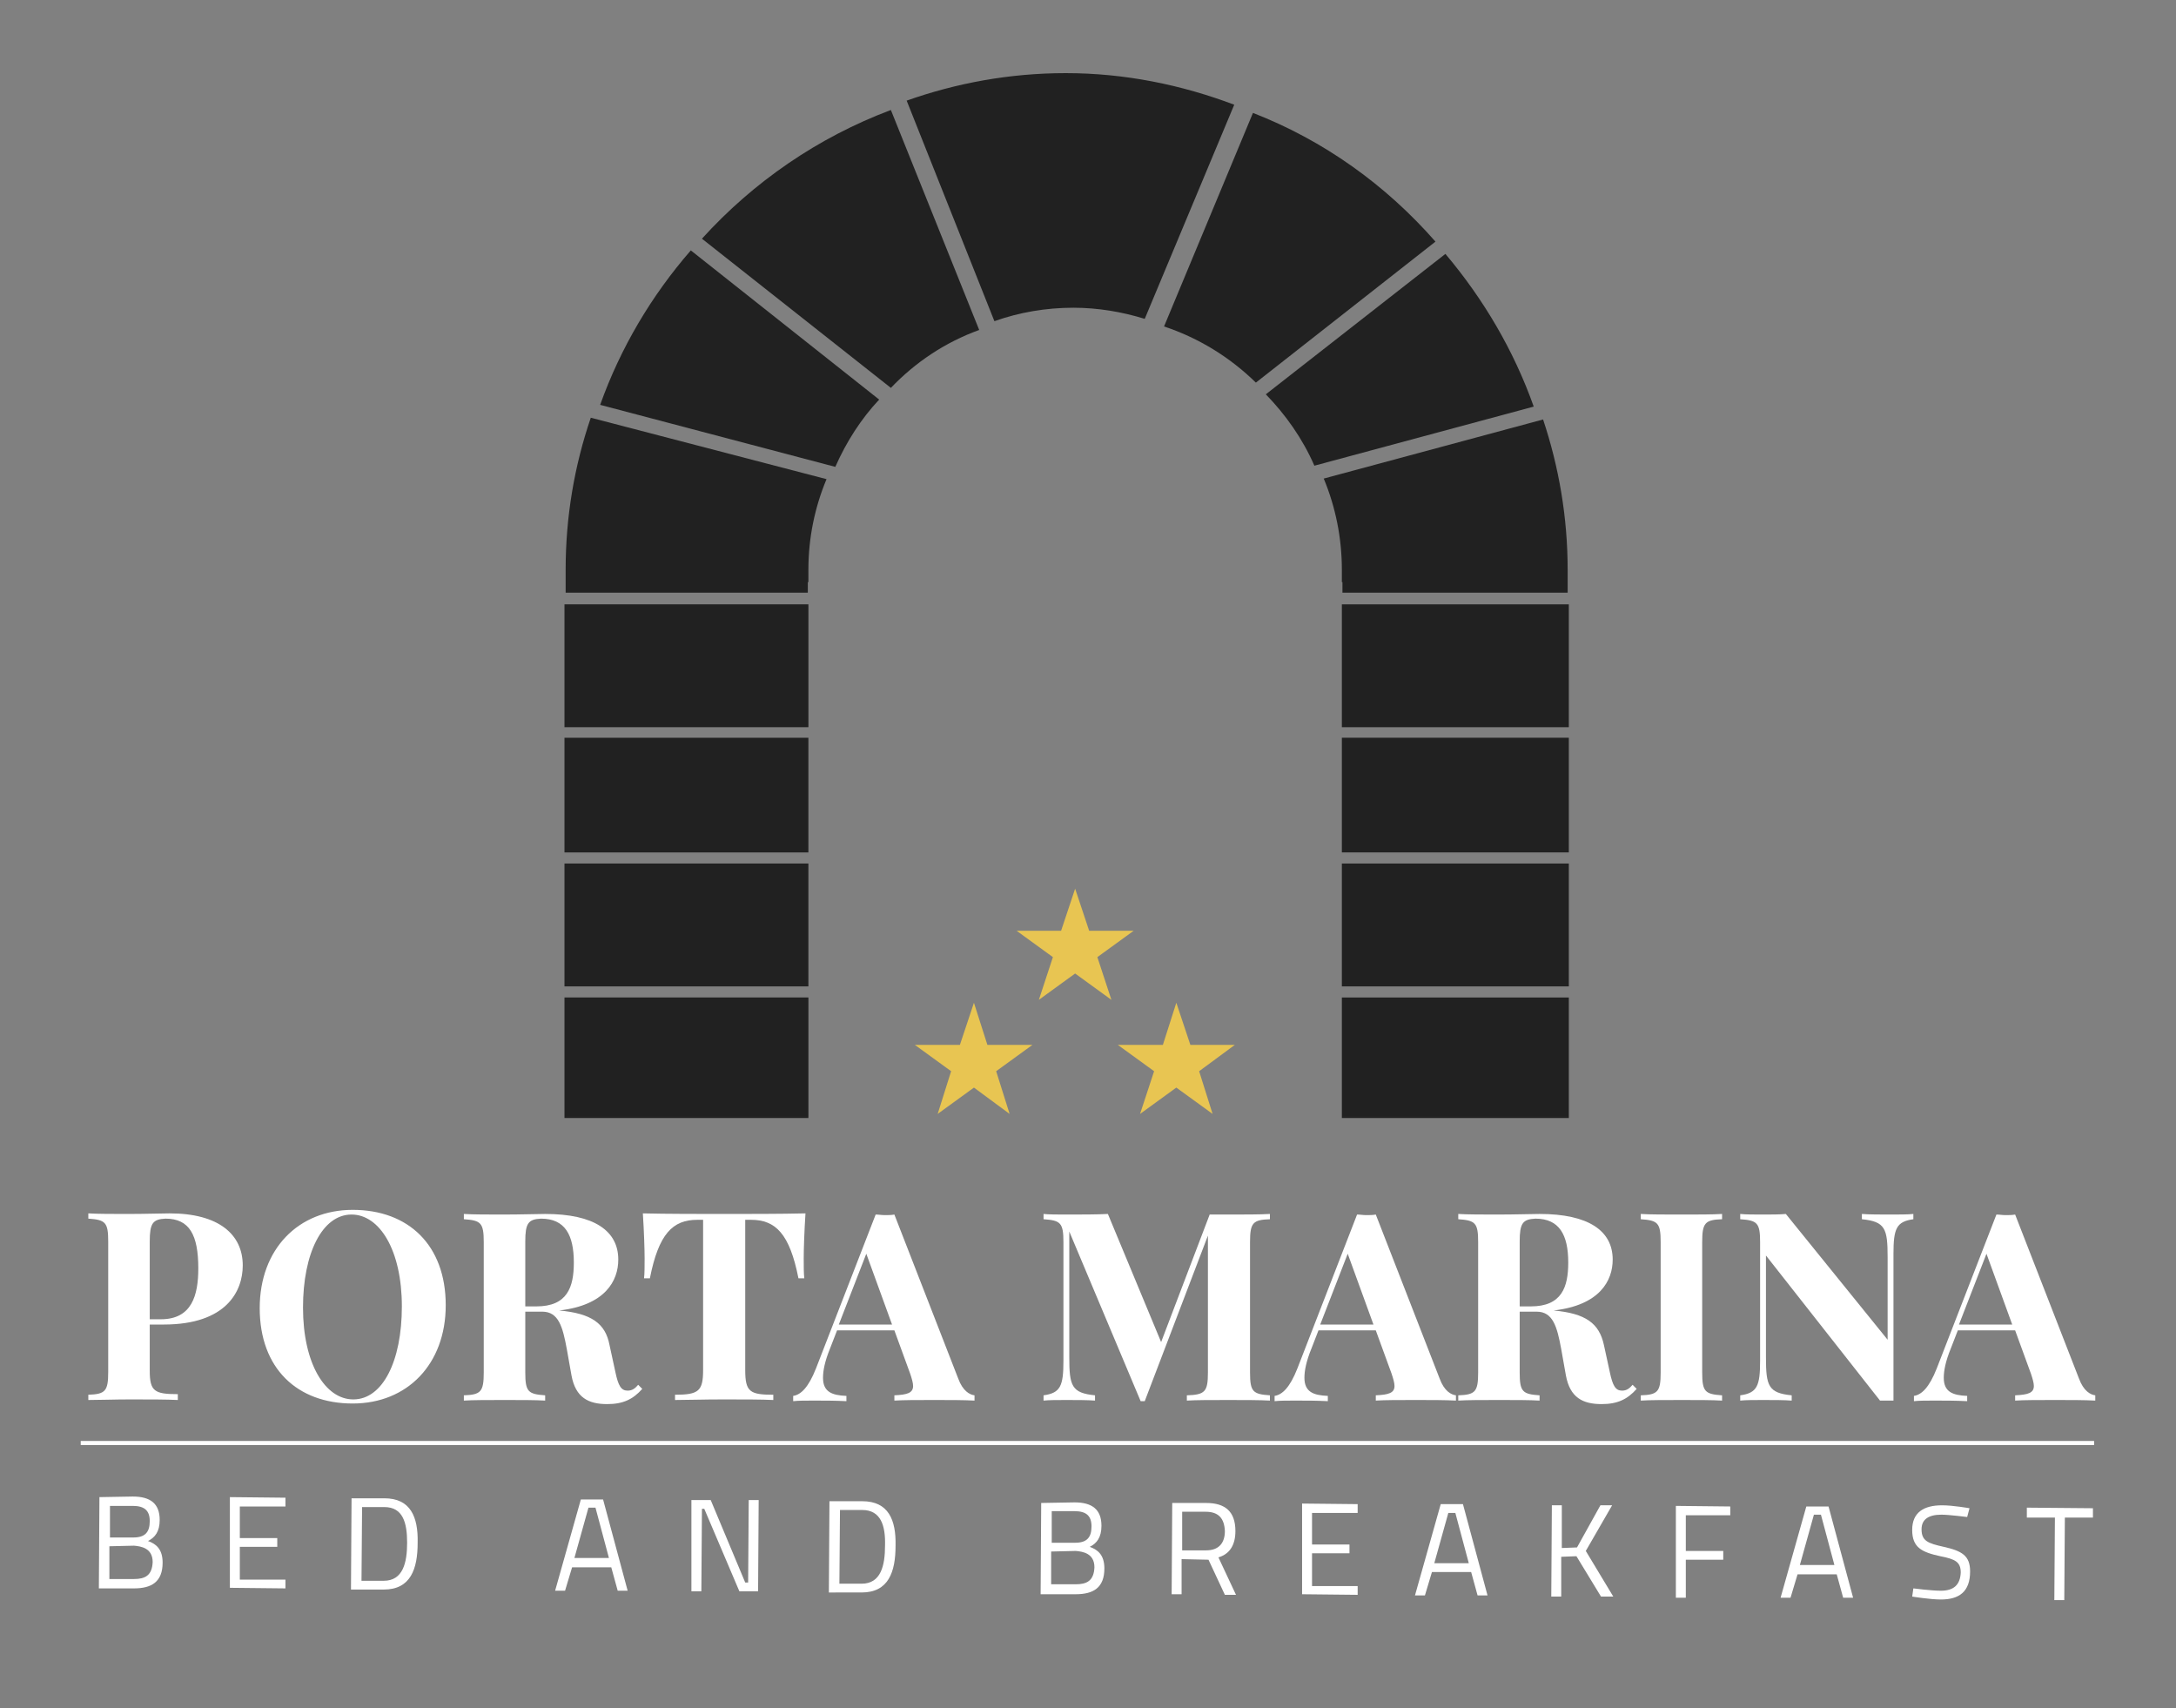 <?xml version="1.0" encoding="utf-8"?>
<!-- Generator: Adobe Illustrator 21.0.0, SVG Export Plug-In . SVG Version: 6.00 Build 0)  -->
<svg version="1.1" id="Livello_1" xmlns="http://www.w3.org/2000/svg" xmlns:xlink="http://www.w3.org/1999/xlink" x="0px" y="0px"
	 viewBox="0 0 372 292" style="enable-background:new 0 0 372 292;" xml:space="preserve">
<rect x="0" y="0" width="372" height="292" fill="#808080" stroke="none"/>
<style type="text/css">
	.st0{fill:#212121;}
	.st1{fill:#FFFFFF;}
	.st2{fill:none;}
	.st3{fill:#E8C552;}
</style>
<g>
	<g>
		<polygon class="st0" points="229.5,109.7 229.5,124.2 268,124.2 268,103.5 229.5,103.5 		"/>
		<path class="st0" d="M268.2,124.3h-38.8v-21h38.8V124.3z M229.6,124h38.3v-20.4h-38.3L229.6,124L229.6,124z"/>
	</g>
	<g>
		<rect x="96.6" y="126.3" class="st0" width="41.4" height="19.3"/>
		<path class="st0" d="M138.2,145.7H96.5v-19.6h41.7V145.7z M96.8,145.5h41.1v-19H96.8V145.5z"/>
	</g>
	<g>
		<polygon class="st0" points="96.6,124.2 138.1,124.2 138.1,109.7 138.1,103.5 96.6,103.5 		"/>
		<path class="st0" d="M138.2,124.3H96.5v-21h41.7V124.3z M96.8,124h41.1v-20.4H96.8V124z"/>
	</g>
	<g>
		<path class="st0" d="M102.6,69.2l40.2,10.6c1.9-4.3,4.4-8.2,7.5-11.5l-32.2-25.5C111.4,50.5,106.1,59.4,102.6,69.2z"/>
	</g>
	<g>
		<path class="st0" d="M101,71.4c-2.8,8.2-4.3,16.9-4.3,26c0,0.2,0,0.5,0,0.7l0,0v3.2h41.4v-1.8h0.1c0-0.5,0-1,0-1.4
			c0-0.2,0-0.5,0-0.7c0-5.5,1.1-10.7,3.1-15.5L101,71.4z"/>
	</g>
	<g>
		<path class="st0" d="M247.1,43.4l-30.7,24c3.4,3.5,6.3,7.6,8.3,12.2l37.5-10.1C258.8,59.9,253.6,51.1,247.1,43.4z"/>
	</g>
	<g>
		<path class="st0" d="M268,97.4c0-9-1.5-17.6-4.2-25.7l-37.5,10.1c2,4.8,3.1,10.1,3.1,15.6c0,0.2,0,0.5,0,0.7c0,0.5,0,1,0,1.4h0.1
			v1.8H268v-3.2l0,0C268,97.9,268,97.6,268,97.4z"/>
	</g>
	<g>
		<path class="st0" d="M120,40.8l32.3,25.5c4.2-4.4,9.3-7.8,15.1-9.9l-15.1-37.6C139.8,23.5,128.8,31.1,120,40.8z"/>
	</g>
	<g>
		<polygon class="st0" points="229.5,173.3 229.5,190.9 229.5,190.9 268,190.9 268,170.6 229.5,170.6 		"/>
		<path class="st0" d="M268.2,191.1h-38.8v-20.6h38.8V191.1z M229.6,190.8h38.3v-20.1h-38.3L229.6,190.8L229.6,190.8z"/>
	</g>
	<g>
		<path class="st0" d="M182.2,12.5c-9.6,0-18.7,1.7-27.2,4.7l15,37.7c4.2-1.5,8.8-2.3,13.5-2.3c4.2,0,8.3,0.7,12.2,1.9L211,17.9
			C202,14.5,192.3,12.5,182.2,12.5z"/>
	</g>
	<g>
		<polygon class="st0" points="96.6,190.9 138.1,190.9 138.1,190.9 138.1,175 138.1,171.9 138.1,170.6 96.6,170.6 		"/>
		<path class="st0" d="M138.2,191.1H96.5v-20.6h41.7V191.1z M96.8,190.8h41.1v-20.1H96.8V190.8z"/>
	</g>
	<g>
		<rect x="229.5" y="126.3" class="st0" width="38.6" height="19.3"/>
		<path class="st0" d="M268.2,145.7h-38.8v-19.6h38.8V145.7z M229.6,145.5h38.3v-19h-38.3L229.6,145.5L229.6,145.5z"/>
	</g>
	<g>
		<rect x="229.5" y="147.7" class="st0" width="38.6" height="20.7"/>
		<path class="st0" d="M268.2,168.6h-38.8v-21h38.8V168.6z M229.6,168.3h38.3v-20.4h-38.3L229.6,168.3L229.6,168.3z"/>
	</g>
	<g>
		<path class="st0" d="M214.2,19.3L199,55.8c6,2,11.3,5.3,15.7,9.6l30.7-24.1C236.9,31.6,226.3,24,214.2,19.3z"/>
	</g>
	<g>
		<rect x="96.6" y="147.7" class="st0" width="41.4" height="20.7"/>
		<path class="st0" d="M138.2,168.6H96.5v-21h41.7V168.6z M96.8,168.3h41.1v-20.4H96.8V168.3z"/>
	</g>
	<g>
		<path class="st1" d="M25.6,234.3c0,3.5,0.8,4,4.8,4v1c-1.8-0.1-5-0.1-8.2-0.1c-2.6,0-5.2,0.1-7.1,0.1v-0.9
			c2.9-0.1,3.4-0.6,3.4-3.9v-22.3c0-3.3-0.5-3.7-3.4-3.9v-0.9c1.5,0.1,4.3,0.1,6.8,0.1c2.9,0,5.9-0.1,7.1-0.1
			c8.4,0,12.5,3.6,12.5,8.9c0,4.4-2.8,10.1-13.5,10.1h-2.4V234.3z M25.6,212.2v13.3h1.9c5.3,0,6.4-4.1,6.4-8.7
			c0-5.7-1.5-8.5-5.6-8.5C26.1,208.4,25.6,209.1,25.6,212.2z"/>
		<path class="st1" d="M76.2,223.1c0,10.1-6.6,16.8-15.9,16.8c-9.5,0-15.9-6-15.9-16.3c0-10.1,6.6-16.8,15.9-16.8
			C69.8,206.8,76.2,212.8,76.2,223.1z M51.8,223.5c0,9.6,3.8,15.7,8.6,15.7c5,0,8.3-6.5,8.3-15.9c0-9.6-3.8-15.7-8.6-15.7
			C55.1,207.6,51.8,214.2,51.8,223.5z"/>
		<path class="st1" d="M109.8,237.4c-1.6,1.8-3.3,2.6-6,2.6c-3.2,0-5.4-1.1-6.1-4.9l-0.8-4.5c-0.7-3.8-1.4-6.4-4.2-6.4h-2.9v10.4
			c0,3.3,0.5,3.7,3.4,3.9v0.9c-1.6-0.1-4.3-0.1-6.8-0.1c-2.9,0-5.6,0-7.1,0.1v-0.9c2.9-0.1,3.4-0.6,3.4-3.9v-22.3
			c0-3.3-0.5-3.7-3.4-3.9v-0.9c1.5,0.1,4.3,0.1,6.8,0.1c2.9,0,5.9-0.1,7.1-0.1c8.4,0,12.5,2.9,12.5,7.8c0,3.6-2.2,7.8-10.1,8.7l0,0
			c5.5,0.5,7.9,2.2,8.6,5.9l1,4.6c0.5,2.4,1,3.2,2.1,3.2c0.8,0,1.3-0.4,1.8-1L109.8,237.4z M89.8,212.2v11.1h1.9
			c5.3,0,6.4-3.3,6.4-7.5c0-4.7-1.5-7.5-5.6-7.5C90.3,208.4,89.8,209.1,89.8,212.2z"/>
		<path class="st1" d="M137.4,215.1c0,1.3,0,2.6,0.1,3.4h-1c-1.5-7.6-3.9-10-8.1-10h-1v25.7c0,3.7,0.8,4.2,4.8,4.2v0.9
			c-1.9-0.1-5.3-0.1-8.6-0.1s-6.4,0.1-8.2,0.1v-0.9c4,0,4.8-0.6,4.8-4.2v-25.7h-1c-4.2,0-6.6,2.4-8.1,10h-1c0.1-0.8,0.1-2.1,0.1-3.4
			c0-1.5-0.1-4.6-0.3-7.7c4.1,0.1,9.9,0.1,13.9,0.1s9.8,0,13.9-0.1C137.5,210.5,137.4,213.6,137.4,215.1z"/>
		<path class="st1" d="M163.8,235.6c0.8,2.2,2,2.8,2.8,2.9v0.9c-1.8-0.1-4.4-0.1-6.8-0.1c-2.8,0-5.4,0-6.9,0.1v-0.9
			c2.2-0.1,3.2-0.4,3.2-1.6c0-0.5-0.2-1.2-0.5-2.1l-2.7-7.4h-9.8l-1.2,3.1c-0.9,2.2-1.2,3.8-1.2,5c0,2.4,1.5,3,4,3.1v0.9
			c-2-0.1-3.7-0.1-5.6-0.1c-1.3,0-2.6,0-3.5,0.1v-0.9c1.3-0.2,2.6-1.4,3.9-4.7l10.2-26.3c0.5,0,1,0.1,1.6,0.1c0.5,0,1.1,0,1.6-0.1
			L163.8,235.6z M148.1,214.3l-4.7,12.1h9.1L148.1,214.3z"/>
		<path class="st1" d="M217.1,208.4c-2.9,0.1-3.4,0.6-3.4,3.9v22.3c0,3.3,0.5,3.7,3.4,3.9v0.9c-1.7-0.1-4.5-0.1-7.1-0.1
			c-2.9,0-5.6,0-7.1,0.1v-0.9c3.1-0.1,3.6-0.6,3.6-3.9v-23.4l-10.8,28.3H195l-12.2-29V232c0,4.9,0.4,6.1,4.4,6.5v0.9
			c-1.2-0.1-3.3-0.1-4.9-0.1c-1.4,0-3,0-3.9,0.1v-0.9c2.9-0.4,3.4-1.6,3.4-5.9v-20.3c0-3.3-0.5-3.7-3.4-3.9v-0.9
			c0.9,0.1,2.5,0.1,3.9,0.1c2.6,0,5.2,0,7.1-0.1l9.1,21.9l8.3-21.8h3.2c2.6,0,5.4,0,7.1-0.1L217.1,208.4L217.1,208.4z"/>
		<path class="st1" d="M246.1,235.6c0.8,2.2,2,2.8,2.8,2.9v0.9c-1.8-0.1-4.4-0.1-6.8-0.1c-2.8,0-5.4,0-6.9,0.1v-0.9
			c2.2-0.1,3.2-0.4,3.2-1.6c0-0.5-0.2-1.2-0.5-2.1l-2.7-7.4h-9.8l-1.2,3.1c-0.9,2.2-1.2,3.8-1.2,5c0,2.4,1.5,3,4,3.1v0.9
			c-2-0.1-3.7-0.1-5.6-0.1c-1.3,0-2.6,0-3.5,0.1v-0.9c1.3-0.2,2.6-1.4,3.9-4.7l10.2-26.3c0.5,0,1,0.1,1.6,0.1c0.5,0,1.1,0,1.6-0.1
			L246.1,235.6z M230.4,214.3l-4.7,12.1h9.1L230.4,214.3z"/>
		<path class="st1" d="M279.8,237.4c-1.6,1.8-3.3,2.6-6,2.6c-3.2,0-5.4-1.1-6.1-4.9l-0.8-4.5c-0.7-3.8-1.4-6.4-4.2-6.4h-2.9v10.4
			c0,3.3,0.5,3.7,3.4,3.9v0.9c-1.6-0.1-4.3-0.1-6.8-0.1c-2.9,0-5.6,0-7.1,0.1v-0.9c2.9-0.1,3.4-0.6,3.4-3.9v-22.3
			c0-3.3-0.5-3.7-3.4-3.9v-0.9c1.5,0.1,4.3,0.1,6.8,0.1c2.9,0,5.9-0.1,7.1-0.1c8.4,0,12.5,2.9,12.5,7.8c0,3.6-2.2,7.8-10.1,8.7l0,0
			c5.5,0.5,7.8,2.2,8.6,5.9l1,4.6c0.5,2.4,1,3.2,2.1,3.2c0.8,0,1.3-0.4,1.8-1L279.8,237.4z M259.8,212.2v11.1h1.9
			c5.3,0,6.4-3.3,6.4-7.5c0-4.7-1.5-7.5-5.6-7.5C260.3,208.4,259.8,209.1,259.8,212.2z"/>
		<path class="st1" d="M294.4,208.4c-2.9,0.1-3.4,0.6-3.4,3.9v22.3c0,3.3,0.5,3.7,3.4,3.9v0.9c-1.6-0.1-4.3-0.1-6.8-0.1
			c-2.9,0-5.6,0-7.1,0.1v-0.9c2.9-0.1,3.4-0.6,3.4-3.9v-22.3c0-3.3-0.5-3.7-3.4-3.9v-0.9c1.5,0.1,4.2,0.1,7.1,0.1
			c2.5,0,5.2,0,6.8-0.1V208.4z"/>
		<path class="st1" d="M327.1,208.4c-2.9,0.4-3.4,1.6-3.4,5.9v25.1c-0.3,0-0.7,0-1.1,0s-0.8,0-1.2,0l-19.5-24.8V232
			c0,4.9,0.4,6.1,4.4,6.5v0.9c-1.2-0.1-3.3-0.1-4.9-0.1c-1.4,0-3,0-3.9,0.1v-0.9c2.9-0.4,3.4-1.6,3.4-5.9v-20.3
			c0-3.3-0.5-3.7-3.4-3.9v-0.9c0.9,0.1,2.5,0.1,3.9,0.1s2.8,0,3.9-0.1l17.4,21.5v-14.1c0-4.9-0.4-6.1-4.4-6.5v-0.9
			c1.2,0.1,3.3,0.1,4.9,0.1c1.4,0,3,0,3.9-0.1L327.1,208.4L327.1,208.4z"/>
		<path class="st1" d="M355.4,235.6c0.8,2.2,2,2.8,2.8,2.9v0.9c-1.8-0.1-4.4-0.1-6.8-0.1c-2.8,0-5.4,0-6.9,0.1v-0.9
			c2.2-0.1,3.2-0.4,3.2-1.6c0-0.5-0.2-1.2-0.5-2.1l-2.7-7.4h-9.8l-1.2,3.1c-0.9,2.2-1.2,3.8-1.2,5c0,2.4,1.5,3,4,3.1v0.9
			c-2-0.1-3.7-0.1-5.6-0.1c-1.3,0-2.6,0-3.5,0.1v-0.9c1.3-0.2,2.6-1.4,3.9-4.7l10.2-26.3c0.5,0,1,0.1,1.6,0.1c0.5,0,1.1,0,1.6-0.1
			L355.4,235.6z M339.6,214.3l-4.7,12.1h9.1L339.6,214.3z"/>
	</g>
	<g>
		<path class="st1" d="M22.7,255.8c3,0,4.6,1.2,4.6,4c0,2-0.8,3-2,3.6c1.4,0.5,2.5,1.4,2.5,3.7c0,3.3-1.9,4.4-4.9,4.4h-6l0.1-15.6
			L22.7,255.8z M18.7,264.3v5.6h4.2c1.9,0,3.1-0.6,3.2-2.9c0-2.4-2-2.7-3.2-2.8L18.7,264.3z M18.8,257.4v5.4h4c2,0,2.8-0.9,2.8-2.8
			c0-1.8-0.9-2.6-2.9-2.6H18.8z"/>
		<path class="st1" d="M39.3,255.9l9.5,0.1v1.5H41v5.4h6.4v1.5H41v5.6h7.8v1.5l-9.5-0.1V255.9z"/>
		<path class="st1" d="M60,271.7l0.1-15.6h5.6c4.5,0,5.8,3.2,5.7,7.6c0,4.5-1.2,8-5.8,8H60z M65.7,257.6h-3.8l-0.1,12.6h3.8
			c3.3,0,4-3.1,4-6.5S68.9,257.6,65.7,257.6z"/>
		<path class="st1" d="M99.3,256.3h3.8l4.2,15.6h-1.7l-1.1-4h-6.7l-1.2,4h-1.7L99.3,256.3z M98.2,266.3h5.9l-2.3-8.6h-1.2
			L98.2,266.3z"/>
		<path class="st1" d="M118.2,256.4h3.3l5.9,14.1h0.5l0.1-14.1h1.7l-0.1,15.6h-3.2l-6-14.1H120l-0.1,14.1h-1.7V256.4z"/>
		<path class="st1" d="M141.7,272.2l0.1-15.6h5.6c4.5,0,5.8,3.2,5.7,7.6c0,4.5-1.2,8-5.8,8H141.7z M147.4,258.1h-3.8l-0.1,12.6h3.8
			c3.3,0,4-3.1,4-6.5C151.4,260.8,150.6,258.1,147.4,258.1z"/>
		<path class="st1" d="M183.7,256.8c3,0,4.6,1.2,4.6,4c0,2-0.8,3-2,3.6c1.4,0.5,2.5,1.4,2.5,3.7c0,3.3-1.9,4.4-4.9,4.4h-6l0.1-15.6
			L183.7,256.8z M179.7,265.2v5.6h4.2c1.9,0,3.1-0.6,3.2-2.9c0-2.4-2-2.7-3.2-2.8L179.7,265.2z M179.8,258.3v5.4h4
			c2,0,2.8-0.9,2.8-2.8c0-1.8-0.9-2.6-2.9-2.6H179.8z"/>
		<path class="st1" d="M202,266.5v6h-1.7l0.1-15.6h5.8c3.3,0,5,1.5,5,4.8c0,2.3-0.9,3.9-2.9,4.5l3,6.4h-1.9l-2.8-6L202,266.5z
			 M206.1,258.4h-4v6.6h4.1c2.3,0,3.2-1.4,3.2-3.3C209.3,259.5,208.3,258.4,206.1,258.4z"/>
		<path class="st1" d="M222.6,257l9.5,0.1v1.5h-7.8v5.4h6.4v1.5h-6.4v5.6h7.8v1.5l-9.5-0.1V257z"/>
		<path class="st1" d="M246.3,257.1h3.8l4.2,15.6h-1.7l-1.1-4h-6.7l-1.2,4h-1.7L246.3,257.1z M245.2,267.2h5.9l-2.3-8.6h-1.2
			L245.2,267.2z"/>
		<path class="st1" d="M269.5,266l-2.6,0.1v6.8h-1.7l0.1-15.6h1.7v7.3l2.6-0.1l4-7.2h2l-4.5,7.8l4.7,7.8h-2.1L269.5,266z"/>
		<path class="st1" d="M286.5,257.4l9.3,0.1v1.5h-7.6v6.1h6.4v1.5h-6.4v6.5h-1.7L286.5,257.4z"/>
		<path class="st1" d="M308.8,257.5h3.8l4.2,15.6h-1.7l-1.1-4h-6.7l-1.2,4h-1.7L308.8,257.5z M307.7,267.5h5.9l-2.3-8.6h-1.2
			L307.7,267.5z"/>
		<path class="st1" d="M336.3,259.3c0,0-3.1-0.4-4.4-0.4c-2.2,0-3.4,0.8-3.4,2.5c0,2,1.1,2.4,3.8,3c3.1,0.7,4.5,1.5,4.5,4.2
			c0,3.5-1.9,4.8-5,4.8c-1.8,0-4.9-0.5-4.9-0.5l0.2-1.4c0,0,3.1,0.4,4.7,0.4c2.2,0,3.3-1,3.4-3.1c0-1.8-0.9-2.3-3.5-2.8
			c-3.2-0.7-4.8-1.5-4.8-4.5s2-4.2,5.1-4.2c1.9,0,4.7,0.5,4.7,0.5L336.3,259.3z"/>
		<path class="st1" d="M346.5,257.7l11.3,0.1v1.6H353l-0.1,14.1h-1.7l0.1-14.1h-4.8V257.7z"/>
	</g>
	<g>
		<line class="st2" x1="13.8" y1="246.6" x2="358" y2="246.6"/>
		<rect x="13.8" y="246.3" class="st1" width="344.2" height="0.7"/>
	</g>
	<g>
		<polygon class="st3" points="166.5,171.4 168.8,178.6 176.5,178.6 170.3,183.1 172.6,190.4 166.5,185.9 160.3,190.4 162.6,183.1 
			156.4,178.6 164.1,178.6 		"/>
	</g>
	<g>
		<polygon class="st3" points="183.8,151.9 186.2,159.1 193.8,159.1 187.6,163.6 190,170.9 183.8,166.4 177.6,170.9 180,163.6 
			173.8,159.1 181.4,159.1 		"/>
	</g>
	<g>
		<polygon class="st3" points="201.1,171.4 203.5,178.6 211.1,178.6 205,183.1 207.3,190.4 201.1,185.9 194.9,190.4 197.3,183.1 
			191.1,178.6 198.8,178.6 		"/>
	</g>
</g>
</svg>
